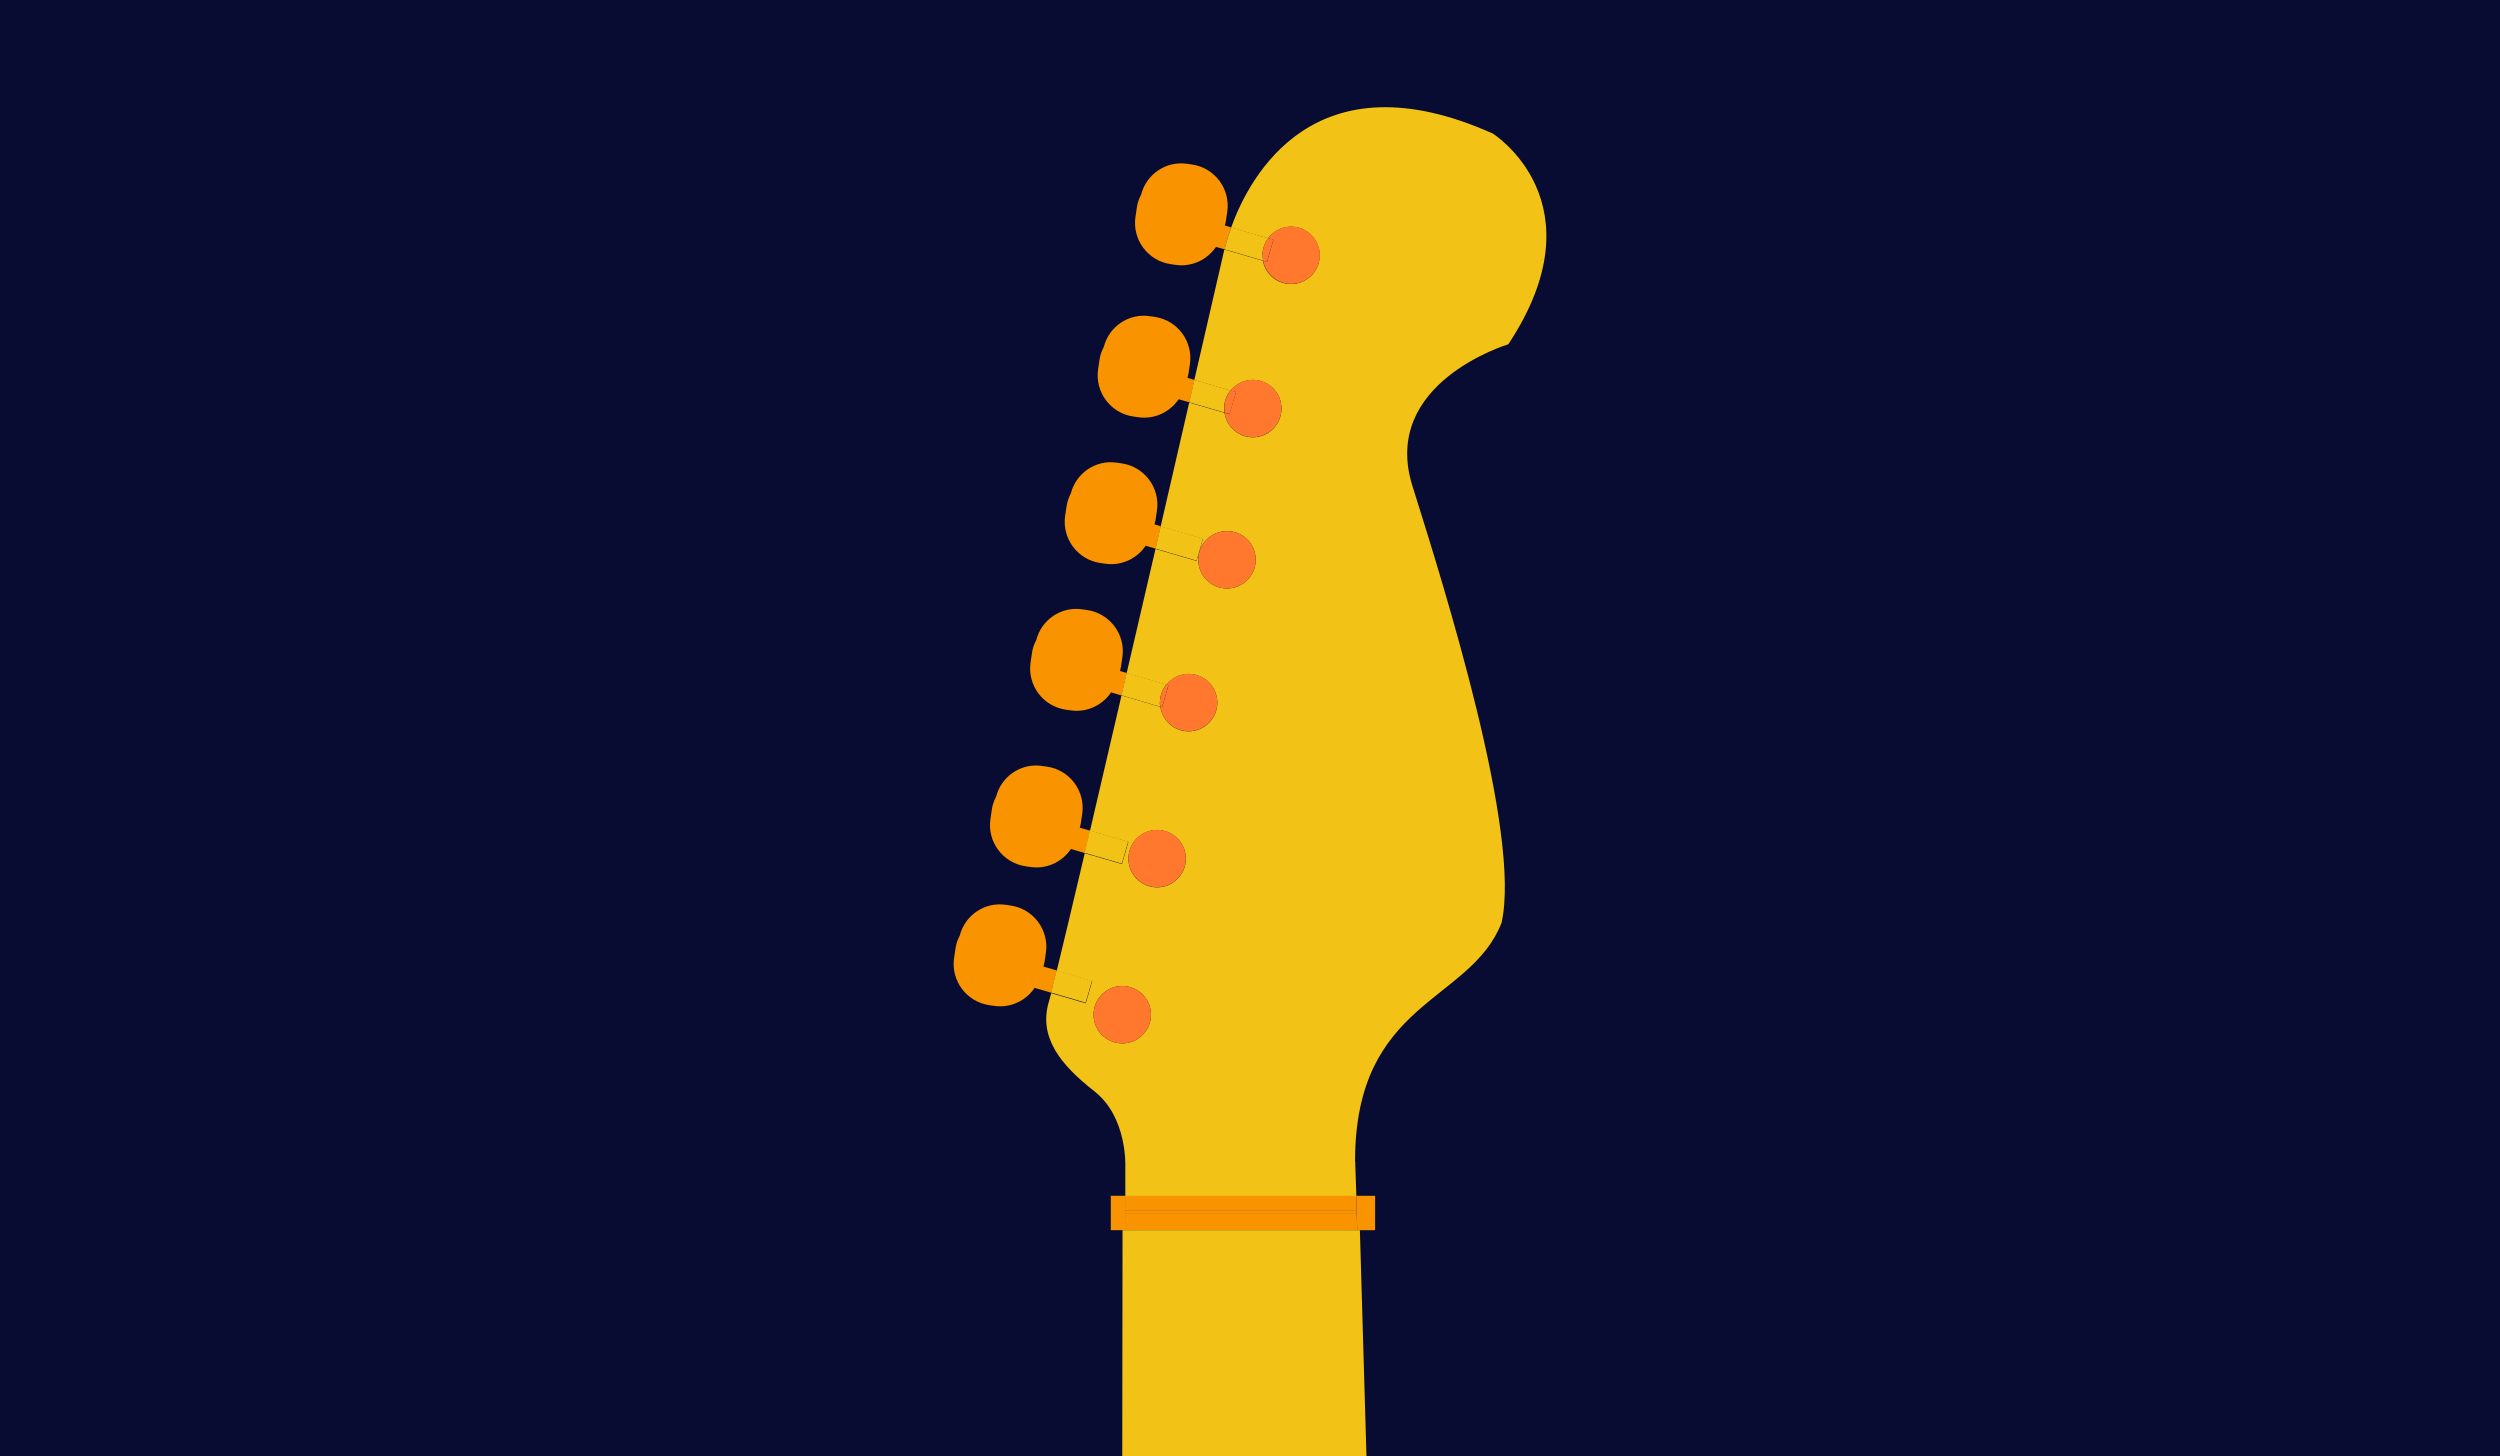 <svg width="400" height="233" viewBox="0 0 400 233" fill="none" xmlns="http://www.w3.org/2000/svg">
<rect width="400" height="233" fill="#080C32"/>
<path d="M82.961 4.57764e-05L82.961 232.977L317.039 232.977V4.57764e-05L82.961 4.57764e-05Z" fill="#080C32"/>
<path d="M166.949 154.638C166.996 154.427 167.089 154.193 167.113 153.982L167.347 152.411C167.863 148.801 165.355 145.426 161.721 144.887L160.901 144.769C157.526 144.277 154.385 146.457 153.564 149.692C153.236 150.325 152.978 151.005 152.884 151.731L152.65 153.302C152.134 156.912 154.642 160.287 158.276 160.826L159.096 160.943C161.698 161.318 164.159 160.1 165.542 158.06L168.191 158.834C168.402 157.99 168.707 156.771 169.082 155.271L166.972 154.661L166.949 154.638Z" fill="#F99300"/>
<path d="M172.762 132.416C172.809 132.205 172.903 131.971 172.926 131.76L173.16 130.189C173.676 126.58 171.168 123.204 167.535 122.665L166.714 122.548C163.339 122.055 160.198 124.235 159.377 127.47C159.049 128.103 158.791 128.783 158.698 129.51L158.463 131.08C157.947 134.69 160.456 138.065 164.089 138.605L164.909 138.722C167.511 139.097 169.973 137.878 171.356 135.839L173.582 136.495C173.864 135.323 174.145 134.127 174.426 132.908L172.785 132.44L172.762 132.416Z" fill="#F99300"/>
<path d="M179.185 107.358C179.232 107.147 179.325 106.913 179.349 106.702L179.583 105.131C180.099 101.521 177.591 98.146 173.958 97.607L173.137 97.49C169.762 96.997 166.621 99.177 165.8 102.412C165.472 103.045 165.214 103.725 165.12 104.451L164.886 106.022C164.37 109.632 166.878 113.007 170.512 113.546L171.332 113.664C173.934 114.039 176.395 112.82 177.778 110.78L179.443 111.273C179.724 110.077 180.005 108.882 180.287 107.686L179.208 107.358H179.185Z" fill="#F99300"/>
<path d="M184.717 83.894C184.764 83.683 184.857 83.449 184.881 83.238L185.115 81.667C185.631 78.057 183.123 74.682 179.49 74.143L178.669 74.025C175.294 73.533 172.153 75.713 171.332 78.948C171.004 79.581 170.77 80.261 170.652 80.987L170.418 82.558C169.902 86.168 172.41 89.543 176.044 90.082L176.864 90.2C179.466 90.575 181.927 89.356 183.31 87.316L184.904 87.785C185.186 86.59 185.467 85.394 185.725 84.199L184.717 83.894Z" fill="#F99300"/>
<path d="M189.991 60.453C190.038 60.242 190.132 60.008 190.155 59.797L190.389 58.227C190.905 54.617 188.397 51.241 184.764 50.702L183.943 50.585C180.568 50.093 177.427 52.273 176.606 55.508C176.278 56.14 176.02 56.82 175.927 57.547L175.692 59.117C175.176 62.727 177.685 66.103 181.318 66.642L182.138 66.759C184.74 67.134 187.202 65.915 188.585 63.876L190.296 64.368C190.577 63.126 190.858 61.954 191.116 60.782L189.991 60.453Z" fill="#F99300"/>
<path d="M196.976 36.38L195.968 36.075C196.015 35.864 196.109 35.63 196.132 35.419L196.367 33.848C196.882 30.238 194.374 26.863 190.741 26.324L189.921 26.207C186.545 25.714 183.404 27.894 182.584 31.129C182.255 31.762 181.998 32.442 181.904 33.169L181.669 34.739C181.154 38.349 183.662 41.724 187.295 42.264L188.116 42.381C190.718 42.756 193.179 41.537 194.562 39.498L195.945 39.896L195.968 39.755C195.968 39.755 196.273 38.396 197 36.38H196.976Z" fill="#F99300"/>
<path d="M216.807 185.814C216.807 160.076 235.208 160.521 240.247 147.653C243.459 133.401 231.199 94.325 225.996 77.776C220.792 61.227 241.326 55.086 241.326 55.086C256.351 32.395 238.865 21.378 238.865 21.378C210.337 8.579 199.953 28.176 196.976 36.403L202.883 38.138C203.727 37.013 205.063 36.263 206.563 36.263C209.095 36.263 211.158 38.325 211.158 40.857C211.158 43.389 209.095 45.451 206.563 45.451C204.313 45.451 202.461 43.857 202.063 41.724L195.898 39.919C195.64 41.045 193.765 49.202 191.092 60.805L196.882 62.493C197.726 61.461 198.992 60.782 200.445 60.782C202.977 60.782 205.04 62.844 205.04 65.376C205.04 67.907 202.977 69.97 200.445 69.97C198.148 69.97 196.249 68.259 195.921 66.056L190.272 64.415C188.889 70.416 187.319 77.167 185.701 84.246L192.475 86.215L191.444 89.754L184.881 87.832C183.357 94.372 181.81 101.099 180.263 107.71L186.615 109.562C187.459 108.53 188.725 107.827 190.178 107.827C192.71 107.827 194.773 109.89 194.773 112.421C194.773 114.953 192.71 117.016 190.178 117.016C187.881 117.016 185.982 115.305 185.654 113.101L179.442 111.273C177.661 118.914 175.95 126.275 174.403 132.908L180.544 134.713L179.513 138.253L173.559 136.518C171.684 144.488 170.113 151.098 169.082 155.318L174.754 156.982L173.723 160.522L168.191 158.904C168.05 159.467 167.933 159.889 167.863 160.123C166.034 165.983 169.808 170.46 175.106 174.609C180.404 178.758 180.052 186.634 180.052 186.634V191.393H217.018L216.83 185.884L216.807 185.814ZM179.56 166.944C177.028 166.944 174.965 164.881 174.965 162.35C174.965 159.818 177.028 157.756 179.56 157.756C182.091 157.756 184.154 159.818 184.154 162.35C184.154 164.881 182.091 166.944 179.56 166.944ZM185.139 141.98C182.607 141.98 180.544 139.917 180.544 137.386C180.544 134.854 182.607 132.791 185.139 132.791C187.67 132.791 189.733 134.854 189.733 137.386C189.733 139.917 187.67 141.98 185.139 141.98ZM196.32 94.161C193.788 94.161 191.725 92.098 191.725 89.567C191.725 87.035 193.788 84.972 196.32 84.972C198.851 84.972 200.914 87.035 200.914 89.567C200.914 92.098 198.851 94.161 196.32 94.161Z" fill="#F2C316"/>
<path d="M174.731 156.912L169.058 155.247C168.683 156.771 168.379 157.967 168.168 158.81L173.7 160.428L174.731 156.888V156.912Z" fill="#F2C316"/>
<path d="M180.521 134.667L174.38 132.862C174.098 134.08 173.817 135.276 173.536 136.448L179.49 138.183L180.521 134.643V134.667Z" fill="#F2C316"/>
<path d="M185.584 112.398C185.584 111.296 185.983 110.312 186.615 109.515L180.263 107.663C179.982 108.858 179.7 110.054 179.419 111.249L185.631 113.078C185.608 112.867 185.561 112.632 185.561 112.398H185.584Z" fill="#F2C316"/>
<path d="M192.476 86.168L185.701 84.199C185.42 85.394 185.139 86.59 184.881 87.785L191.444 89.707L192.476 86.168Z" fill="#F2C316"/>
<path d="M195.851 65.353C195.851 64.251 196.25 63.266 196.882 62.469L191.093 60.782C190.835 61.954 190.554 63.149 190.272 64.368L195.921 66.009C195.898 65.798 195.851 65.564 195.851 65.329V65.353Z" fill="#F2C316"/>
<path d="M201.993 40.834C201.993 39.802 202.344 38.888 202.907 38.114L197 36.38C196.273 38.396 195.968 39.755 195.968 39.755C195.968 39.755 195.968 39.826 195.945 39.896L202.11 41.701C202.063 41.42 202.016 41.115 202.016 40.834H201.993Z" fill="#F2C316"/>
<path d="M180.005 193.62V191.323H177.731V196.831H180.005V193.62Z" fill="#F99300"/>
<path d="M217.065 194.089L217.158 196.831H220.018V191.323H216.994L217.065 194.089Z" fill="#F99300"/>
<path d="M217.065 194.089H180.005V193.62V196.831H217.159L217.065 194.089Z" fill="#F99300"/>
<path d="M217.065 193.62V194.089L216.994 191.323H180.005V193.62H217.065Z" fill="#F99300"/>
<path d="M180.005 193.62V194.089H217.065V193.62H180.005Z" fill="#F99300"/>
<path d="M217.581 196.831H179.607L179.56 233H218.635L217.581 196.831Z" fill="#F2C316"/>
<path d="M179.56 157.755C177.028 157.755 174.965 159.818 174.965 162.35C174.965 164.881 177.028 166.944 179.56 166.944C182.091 166.944 184.154 164.881 184.154 162.35C184.154 159.818 182.091 157.755 179.56 157.755Z" fill="#FF782D"/>
<path d="M185.139 132.768C182.607 132.768 180.544 134.831 180.544 137.362C180.544 139.894 182.607 141.957 185.139 141.957C187.67 141.957 189.733 139.894 189.733 137.362C189.733 134.831 187.67 132.768 185.139 132.768Z" fill="#FF782D"/>
<path d="M185.936 113.148L185.654 113.078C185.982 115.304 187.881 116.992 190.178 116.992C192.71 116.992 194.773 114.929 194.773 112.398C194.773 109.866 192.71 107.803 190.178 107.803C188.725 107.803 187.459 108.483 186.615 109.538L186.967 109.632L185.936 113.171V113.148Z" fill="#FF782D"/>
<path d="M185.654 113.078L185.936 113.148L186.967 109.608L186.615 109.515C185.982 110.312 185.584 111.296 185.584 112.398C185.584 112.632 185.607 112.843 185.654 113.078Z" fill="#FF782D"/>
<path d="M196.32 84.972C193.788 84.972 191.726 87.035 191.726 89.567C191.726 92.098 193.788 94.161 196.32 94.161C198.852 94.161 200.914 92.098 200.914 89.567C200.914 87.035 198.852 84.972 196.32 84.972Z" fill="#FF782D"/>
<path d="M196.742 66.267L195.921 66.032C196.25 68.259 198.148 69.947 200.445 69.947C202.977 69.947 205.04 67.884 205.04 65.352C205.04 62.821 202.977 60.758 200.445 60.758C198.992 60.758 197.726 61.438 196.882 62.469L197.75 62.727L196.718 66.267H196.742Z" fill="#FF782D"/>
<path d="M195.921 66.009L196.742 66.243L197.773 62.704L196.906 62.446C196.273 63.243 195.875 64.227 195.875 65.329C195.875 65.563 195.921 65.774 195.945 66.009H195.921Z" fill="#FF782D"/>
<path d="M202.719 41.889L202.086 41.701C202.485 43.811 204.36 45.428 206.587 45.428C209.118 45.428 211.181 43.365 211.181 40.834C211.181 38.302 209.118 36.239 206.587 36.239C205.063 36.239 203.727 36.989 202.907 38.114L203.75 38.372L202.719 41.912V41.889Z" fill="#FF782D"/>
<path d="M202.086 41.701L202.719 41.889L203.75 38.349L202.907 38.091C202.344 38.865 201.992 39.779 201.992 40.81C201.992 41.115 202.016 41.396 202.086 41.678V41.701Z" fill="#FF782D"/>
</svg>

